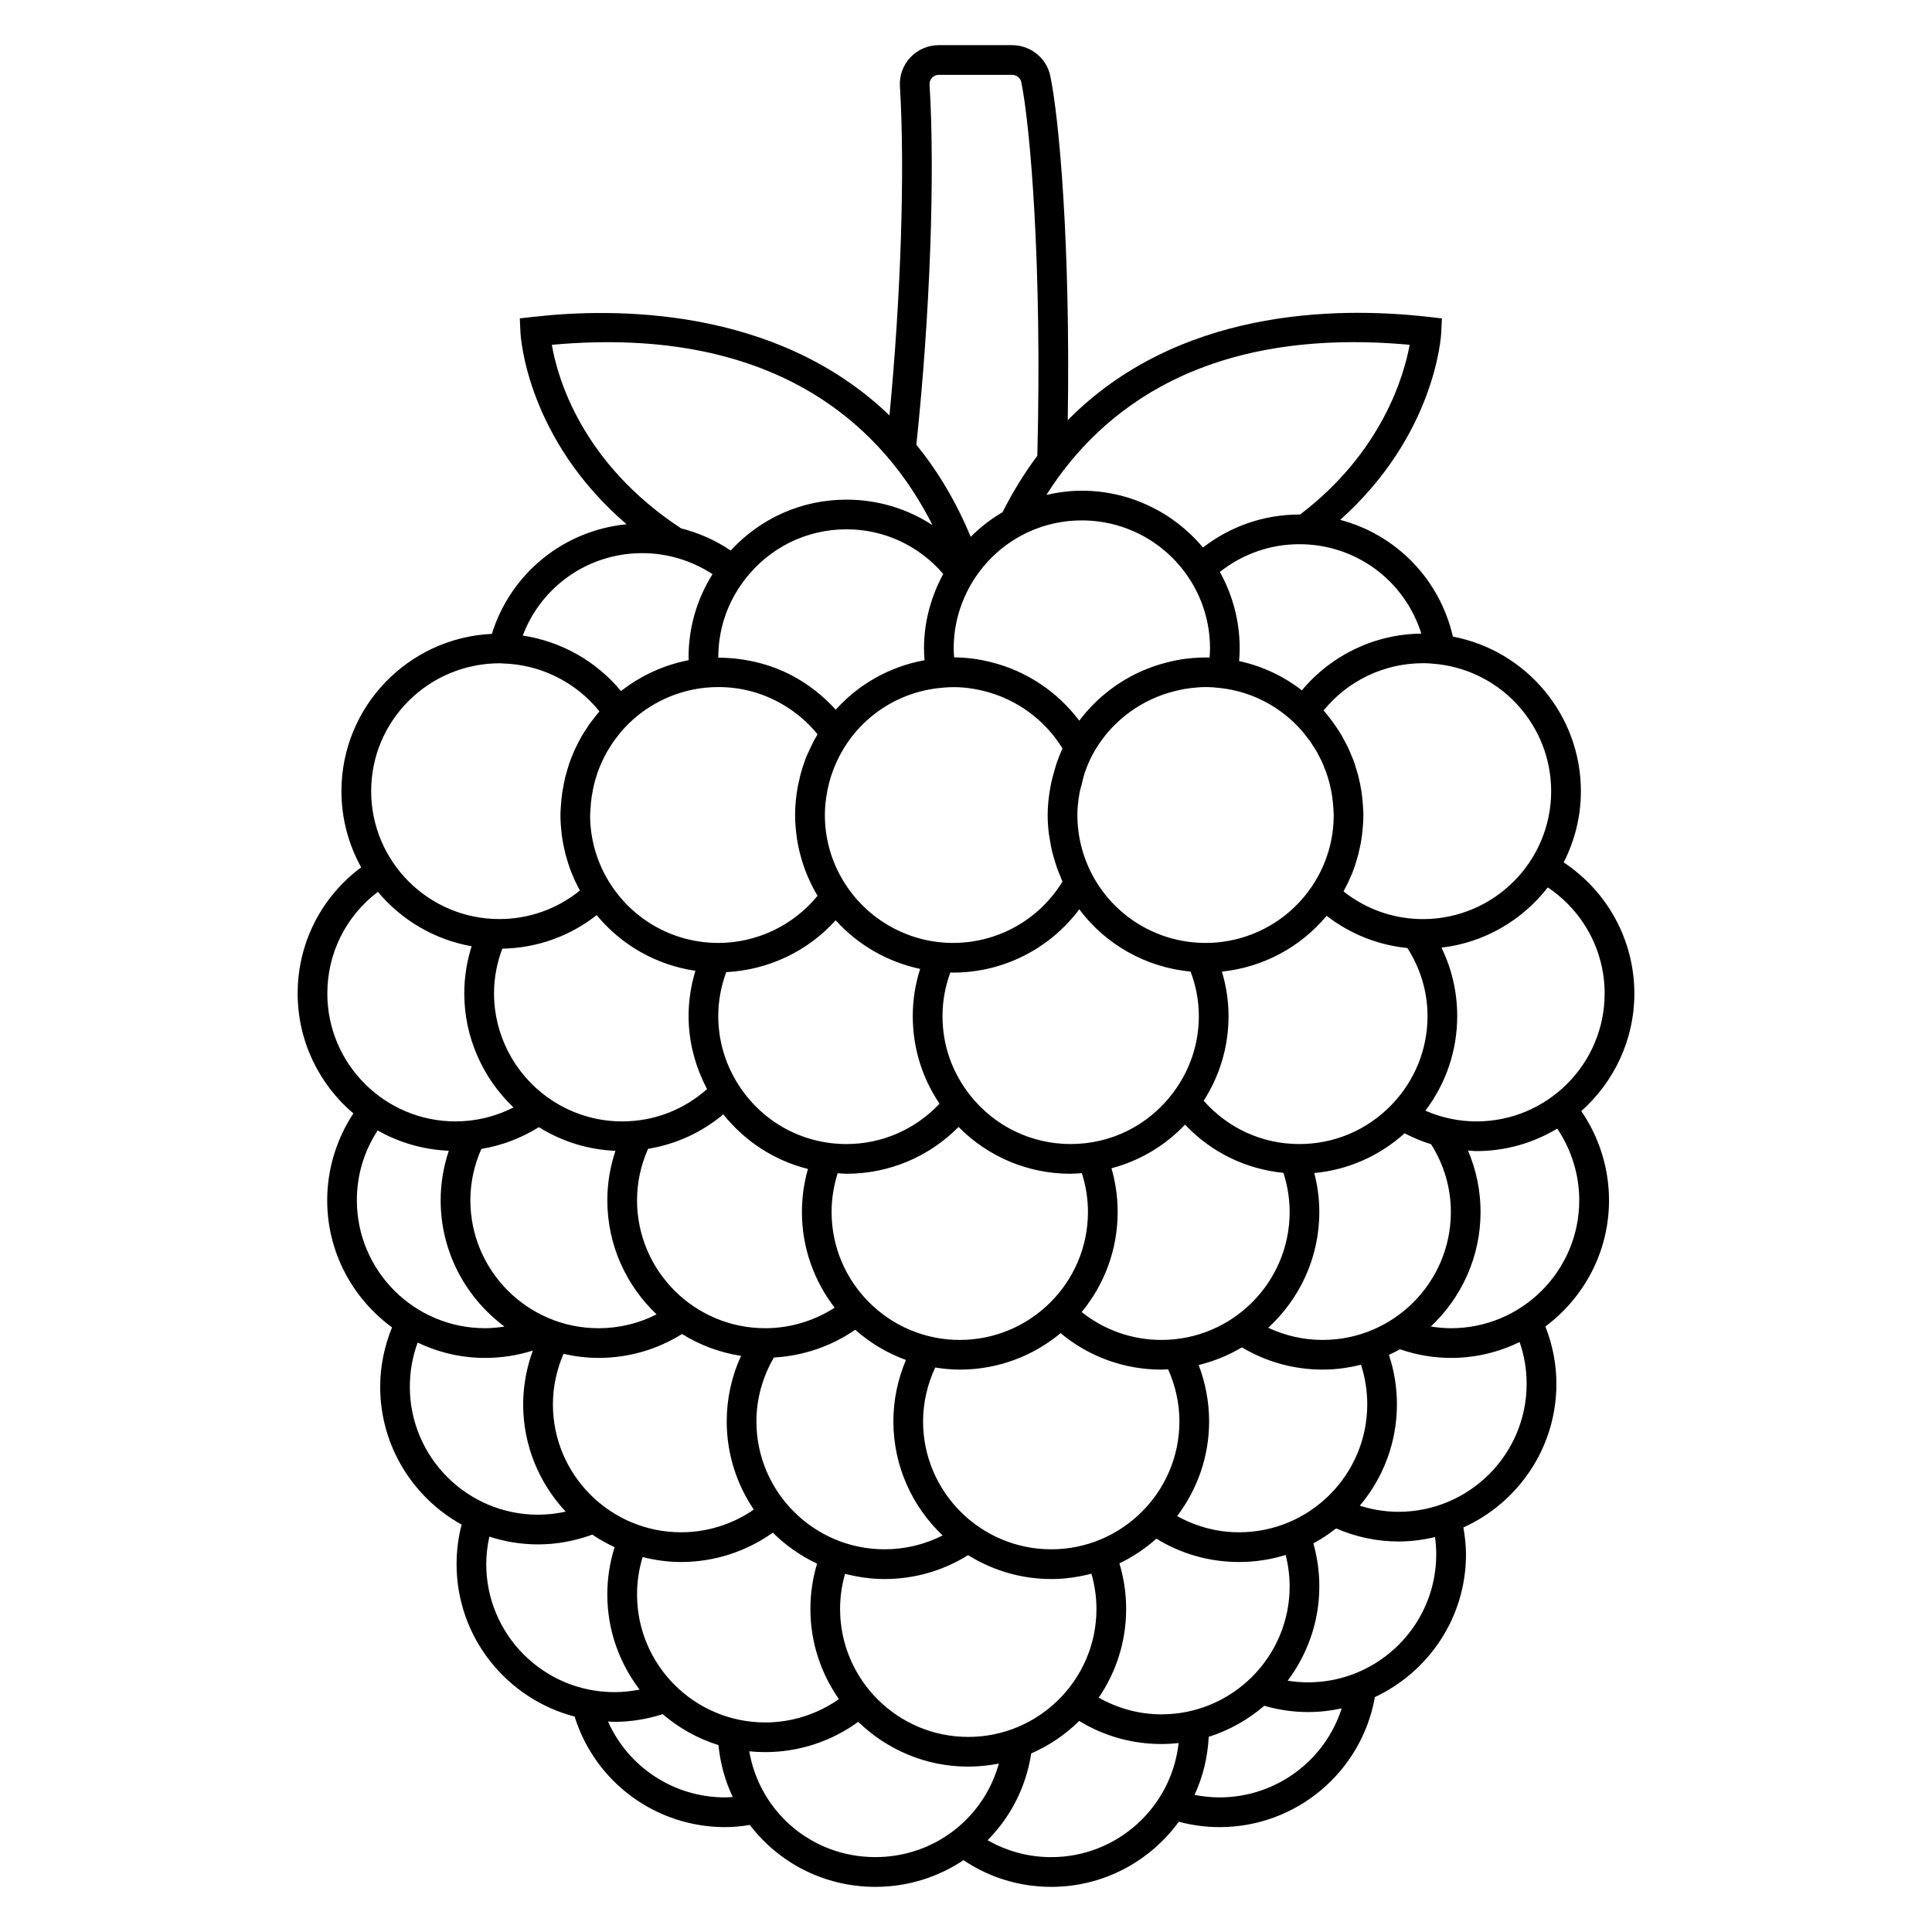 <?xml version="1.0" encoding="UTF-8"?>
<!-- Uploaded to: ICON Repo, www.svgrepo.com, Generator: ICON Repo Mixer Tools -->
<svg fill="#000000" width="800px" height="800px" version="1.1" viewBox="144 144 512 512" xmlns="http://www.w3.org/2000/svg">
 <path d="m577.12 407.28c0-14.102-7.121-27.035-18.73-34.738 2.894-5.676 4.562-12.074 4.562-18.871 0-20.121-14.398-37.23-33.922-40.969-3.516-15.309-15.109-27.031-29.863-30.934 25.164-22.504 26.727-48.523 26.781-49.711l0.168-3.68-3.66-0.414c-25.082-2.824-66.555-1.914-95.488 27.387 0.719-46.641-2.258-79.738-4.625-91.207-0.973-4.742-5.238-8.18-10.145-8.18h-19.379c-2.867 0-5.625 1.184-7.57 3.25-1.926 2.047-2.934 4.828-2.762 7.633 1.359 22.23 0.266 55.664-2.773 87.246-30.125-29.047-73.406-28.516-94.301-26.129l-3.66 0.41 0.168 3.68c0.059 1.266 1.695 28.168 28.125 50.883-16.676 1.641-30.688 12.992-35.699 29.047-22.148 1.039-39.863 19.305-39.863 41.684 0 7.316 1.906 14.195 5.231 20.184-10.574 7.871-16.832 20.062-16.832 33.43 0 12.727 5.746 24.125 14.766 31.793-4.488 6.793-6.938 14.824-6.938 23.02 0 13.824 6.789 26.066 17.18 33.676-2.027 4.977-3.141 10.336-3.141 15.738 0 15.699 8.727 29.395 21.582 36.531-0.887 3.41-1.336 6.922-1.336 10.488 0 19.395 13.316 35.691 31.281 40.383 5.422 17.359 21.484 29.297 39.902 29.297 2.199 0 4.379-0.23 6.539-0.57 7.629 9.992 19.648 16.402 33.281 16.402 8.637 0 16.648-2.609 23.328-7.074 6.887 4.625 14.871 7.074 23.27 7.074 13.891 0 26.188-6.82 33.797-17.258 3.512 0.938 7.133 1.426 10.812 1.426 20.363 0 37.648-14.672 41.152-34.461 14.234-6.676 24.141-21.086 24.141-37.801 0-2.41-0.281-4.789-0.688-7.152 14.512-6.566 24.648-21.133 24.648-38.047 0-5.281-1.016-10.375-2.918-15.211 10.211-7.625 16.863-19.754 16.863-33.438 0-8.457-2.594-16.715-7.352-23.641 8.605-7.668 14.066-18.785 14.066-31.176zm-7.871 0c0 18.695-15.234 33.906-33.969 33.906-4.66 0-9.266-0.977-13.535-2.844 5.449-7.211 8.434-15.93 8.434-25.066 0-6.356-1.438-12.52-4.172-18.141 11.438-1.34 21.457-7.305 28.172-15.965 9.348 6.262 15.07 16.723 15.07 28.109zm-40.754 57.906c0 18.695-15.234 33.91-33.969 33.91-5.043 0-9.938-1.117-14.43-3.223 8.301-7.641 13.539-18.551 13.539-30.684 0-3.516-0.477-6.961-1.332-10.32 8.93-0.836 17.223-4.504 23.93-10.531 2.266 1.164 4.602 2.164 7.023 2.898 3.391 5.371 5.238 11.535 5.238 17.949zm-22.16 50.98c0 18.695-15.234 33.906-33.965 33.906-5.828 0-11.406-1.516-16.414-4.293 5.293-7 8.473-15.676 8.473-25.102 0-5.117-0.965-10.191-2.777-14.934 4.09-0.992 7.941-2.582 11.465-4.676 6.465 3.852 13.809 5.894 21.406 5.894 3.504 0 6.891-0.48 10.148-1.297 1.102 3.375 1.664 6.891 1.664 10.5zm-20.566 48.242c0 18.695-15.234 33.91-33.969 33.91-5.91 0-11.566-1.566-16.629-4.426 4.582-6.699 7.269-14.789 7.269-23.496 0-4.141-0.609-8.188-1.789-12.086 3.582-1.719 6.871-3.93 9.801-6.547 6.578 4.055 14.09 6.184 21.918 6.184 4.293 0 8.438-0.652 12.34-1.859 0.688 2.703 1.059 5.481 1.059 8.32zm-85.168 39.895c-18.73 0-33.969-15.211-33.969-33.91 0-3.18 0.449-6.301 1.312-9.316 3.356 0.871 6.856 1.383 10.48 1.383 7.902 0 15.496-2.191 22.129-6.332 6.406 3.988 13.945 6.332 22.043 6.332 3.68 0 7.234-0.523 10.641-1.422 0.871 3.027 1.336 6.156 1.336 9.359-0.004 18.695-15.242 33.906-33.973 33.906zm-87.777-37.75c0-3.398 0.5-6.719 1.477-9.914 3.269 0.824 6.672 1.309 10.191 1.309 8.754 0 17.258-2.742 24.32-7.785 3.379 3.383 7.348 6.148 11.715 8.223-1.168 3.883-1.762 7.902-1.762 12.012 0 8.879 2.809 17.102 7.559 23.879-5.695 4-12.496 6.188-19.531 6.188-18.734 0-33.969-15.215-33.969-33.91zm-22.297-50.387c0-4.613 0.996-9.172 2.805-13.379 2.996 0.68 6.098 1.074 9.293 1.074 7.898 0 15.488-2.191 22.125-6.332 4.68 2.914 9.965 4.918 15.633 5.789-2.484 5.418-3.793 11.316-3.793 17.359 0 8.656 2.652 16.703 7.184 23.379-5.644 3.891-12.359 6.016-19.277 6.016-18.734 0-33.969-15.207-33.969-33.906zm-18.965-67.684c5.394-0.895 10.547-2.848 15.242-5.773 6.141 3.832 13.074 5.973 20.293 6.277-1.395 4.199-2.148 8.574-2.148 13.098 0 11.895 5.031 22.621 13.047 30.238-4.734 2.41-9.961 3.672-15.375 3.672-18.73 0-33.969-15.207-33.969-33.906 0.004-4.758 1.02-9.316 2.91-13.605zm5.555-53.074c9.156-0.168 17.871-3.273 25.008-8.891 6.621 8.027 15.918 13.254 26.16 14.754-1.172 3.871-1.805 7.887-1.805 12.008 0 6.758 1.746 13.355 4.898 19.336-6.223 5.531-14.094 8.57-22.492 8.57-7.125 0-13.965-2.211-19.785-6.387-8.879-6.371-14.18-16.66-14.18-27.516-0.004-4.113 0.766-8.09 2.195-11.875zm23.336-36.504 0.047-0.73c0.055-1.082 0.164-2.152 0.324-3.215 0.039-0.262 0.105-0.512 0.148-0.766 0.141-0.816 0.289-1.629 0.488-2.441 0.203-0.82 0.449-1.621 0.707-2.418 0.082-0.242 0.148-0.473 0.242-0.734 0.262-0.734 0.555-1.461 0.867-2.172 0.102-0.23 0.188-0.449 0.305-0.695l0.18-0.355c0.359-0.754 0.734-1.508 1.145-2.219l0.578-0.926c0.359-0.578 0.711-1.164 1.09-1.707 0.195-0.277 0.41-0.547 0.621-0.812l0.738-0.961c0.188-0.246 0.379-0.5 0.574-0.73 0.695-0.816 1.422-1.598 2.184-2.34 5.512-5.348 12.73-8.703 20.328-9.441 1.098-0.105 2.211-0.164 3.332-0.164 5.582 0 10.906 1.32 15.824 3.918 4.019 2.125 7.606 5.062 10.48 8.574-0.16 0.273-0.289 0.559-0.441 0.832-0.09 0.16-0.199 0.309-0.289 0.469l-0.402 0.742c-0.121 0.23-0.215 0.477-0.336 0.707-0.32 0.637-0.621 1.277-0.906 1.93-0.16 0.363-0.355 0.707-0.508 1.078l-0.16 0.406c-0.012 0.023-0.02 0.051-0.031 0.078l-0.051 0.121c-0.133 0.344-0.25 0.711-0.375 1.066-0.039 0.105-0.074 0.207-0.109 0.316-0.34 0.992-0.664 2.016-0.965 3.144-0.031 0.117-0.039 0.234-0.07 0.355-0.375 1.484-0.684 2.984-0.891 4.5-0.277 2.008-0.41 3.856-0.41 5.668 0 1.746 0.137 3.477 0.352 5.188 0.027 0.227 0.047 0.461 0.078 0.684 0.23 1.625 0.566 3.223 0.988 4.801 0.074 0.285 0.148 0.562 0.23 0.844 0.449 1.559 0.984 3.09 1.613 4.59 0.102 0.242 0.215 0.484 0.328 0.727 0.68 1.535 1.438 3.039 2.305 4.496 0.016 0.027 0.027 0.062 0.047 0.09-6.434 7.859-16.082 12.484-26.301 12.484-11.434 0-22.035-5.703-28.355-15.266-3.672-5.551-5.613-11.996-5.613-18.641 0.016-0.367 0.043-0.723 0.07-1.074zm33.898-40.715c0-7.469 2.426-14.586 7.016-20.574 6.504-8.473 16.328-13.34 26.953-13.34 9.98 0 19.176 4.305 25.648 11.824-3.281 6.082-5.102 12.812-5.102 19.719 0 1.027 0.059 2.078 0.145 3.148-9.121 1.656-17.367 6.258-23.535 13.117-3.301-3.664-7.242-6.758-11.609-9.066-5.981-3.16-12.816-4.703-19.508-4.723 0-0.031-0.008-0.066-0.008-0.105zm96.348-36.273c11.348 0 21.895 5.629 28.234 15.055 3.75 5.59 5.734 12.105 5.734 18.848 0 0.793-0.051 1.605-0.117 2.434-2.184-0.051-4.18 0.066-6.273 0.32-0.594 0.078-1.184 0.152-1.691 0.242-0.48 0.078-0.949 0.18-1.418 0.289l-0.578 0.129c-1.996 0.453-3.75 0.957-5.371 1.551-7.738 2.809-14.363 7.777-19.203 14.211-5.707-7.586-13.871-13.121-23.223-15.477-3.434-0.867-6.723-1.301-9.941-1.305-0.062-0.816-0.113-1.617-0.113-2.398 0-6.394 1.828-12.648 5.281-18.094 6.277-9.895 17-15.805 28.68-15.805zm56.18 53.527 0.027 0.027c0.777 0.738 1.516 1.52 2.219 2.336 0.199 0.227 0.383 0.469 0.566 0.707l0.672 0.855c0.242 0.301 0.488 0.602 0.723 0.934 0.102 0.141 0.203 0.301 0.309 0.453 0.203 0.301 0.395 0.605 0.59 0.91 0.07 0.113 0.133 0.207 0.211 0.336l0.598 0.938c0.367 0.621 0.691 1.27 1.023 1.938 0.055 0.105 0.113 0.211 0.164 0.32l0.262 0.508c0.262 0.559 0.48 1.141 0.707 1.715 0.152 0.391 0.336 0.766 0.477 1.164l-0.004 0.004c0.035 0.094 0.062 0.199 0.098 0.297 0.297 0.859 0.562 1.723 0.793 2.606 0.008 0.031 0.016 0.055 0.023 0.086 0.02 0.07 0.035 0.148 0.051 0.219 0.234 0.953 0.438 1.918 0.59 2.894 0.168 1.066 0.285 2.141 0.355 3.223v0.004l0.043 0.656c0.035 0.469 0.07 0.934 0.07 1.41 0 6.746-1.984 13.266-5.738 18.852-6.332 9.426-16.887 15.051-28.23 15.051-12.566 0-24.059-6.891-29.984-17.988-2.602-4.875-3.981-10.383-3.981-15.918 0-1.773 0.184-3.66 0.582-5.91 0.129-0.727 0.383-1.484 0.566-2.219 0.215-0.891 0.402-1.801 0.68-2.656l0.168-0.527c0.016-0.043 0.031-0.078 0.047-0.121 0.547-1.562 1.176-3.07 1.934-4.484 3.926-7.344 10.461-12.984 18.418-15.875 1.309-0.473 2.75-0.891 4.359-1.254l0.641-0.141c0.309-0.07 0.609-0.141 1.008-0.207 0.445-0.082 0.902-0.133 1.598-0.227 1.305-0.148 2.613-0.281 3.961-0.281 1.227 0 2.512 0.082 4.047 0.27 7.32 0.859 14.008 4.016 19.359 9.098zm30.098 59.793c3.445 5.402 5.332 11.578 5.332 18.039 0 8.812-3.394 17.176-9.562 23.547-6.473 6.68-15.137 10.363-24.406 10.363-9.824 0-18.902-4.172-25.355-11.477 4.312-6.723 6.59-14.414 6.59-22.43 0-4.043-0.617-7.981-1.754-11.793 10.832-1.125 20.762-6.414 27.75-14.785 6.227 4.816 13.605 7.766 21.406 8.535zm-31.207 69.949c0 18.695-15.234 33.91-33.969 33.91-7.777 0-15.148-2.609-21.145-7.387 5.957-7.219 9.535-16.461 9.535-26.52 0-3.953-0.555-7.828-1.641-11.578 7.402-1.969 14.129-5.902 19.492-11.57 6.91 7.309 16.082 11.789 26.074 12.781 1.078 3.332 1.652 6.805 1.652 10.363zm-29.211 55.492c0 18.695-15.234 33.906-33.965 33.906-18.73 0-33.969-15.207-33.969-33.906 0-4.953 1.145-9.816 3.219-14.273 2.125 0.336 4.285 0.559 6.508 0.559 10.152 0 19.465-3.633 26.719-9.66 7.5 6.242 16.855 9.66 26.734 9.66 0.594 0 1.172-0.062 1.758-0.09 1.93 4.328 2.996 9.031 2.996 13.805zm-112.1 0c0-5.992 1.645-11.777 4.621-16.918 7.731-0.426 15.215-2.969 21.562-7.359 3.906 3.461 8.445 6.191 13.441 8.004-2.168 5.125-3.328 10.66-3.328 16.27 0 11.895 5.031 22.621 13.047 30.238-4.734 2.406-9.961 3.668-15.379 3.668-18.727 0.004-33.965-15.207-33.965-33.902zm-31.637-58.594c0-4.773 1.02-9.34 2.922-13.633 7.348-1.203 14.184-4.309 19.941-9.141 5.758 7.223 13.609 12.27 22.426 14.477-1.047 3.691-1.594 7.508-1.594 11.395 0 9.543 3.258 18.324 8.676 25.371-5.461 3.512-11.852 5.438-18.398 5.438-18.738 0-33.973-15.211-33.973-33.906zm80.898-135.83 0.559-0.047c3.398-0.289 6.848 0.008 10.582 0.949 8.645 2.176 16.086 7.66 20.695 15.176-0.051 0.105-0.078 0.227-0.125 0.336-0.484 1.086-0.945 2.211-1.367 3.438l-0.199 0.625c-0.012 0.035-0.02 0.07-0.031 0.105-0.148 0.457-0.273 0.922-0.406 1.383-0.438 1.488-0.809 2.949-1.066 4.402-0.004 0.02-0.012 0.039-0.016 0.062v0.008c-0.484 2.719-0.707 5.039-0.707 7.289 0 1.617 0.109 3.234 0.301 4.84 0.062 0.531 0.18 1.055 0.266 1.582 0.164 1.066 0.344 2.133 0.594 3.184 0.145 0.617 0.34 1.223 0.516 1.84 0.273 0.945 0.551 1.883 0.887 2.805 0.227 0.629 0.488 1.242 0.746 1.859 0.211 0.512 0.387 1.035 0.617 1.539-6.156 10.082-17.094 16.258-28.996 16.258-11.086 0-21.512-5.445-27.871-14.562-3.992-5.711-6.098-12.398-6.098-19.34 0-1.418 0.113-2.894 0.328-4.5 0.004-0.035 0.004-0.066 0.012-0.102 0.012-0.086 0.039-0.164 0.051-0.25 0.172-1.199 0.41-2.426 0.754-3.758 0.652-2.481 1.594-4.879 2.785-7.148l0.238-0.438c0.59-1.082 1.223-2.137 1.93-3.148 5.785-8.301 14.906-13.547 25.023-14.387zm65.801 75.23c1.422 3.769 2.184 7.719 2.184 11.793 0 7.352-2.359 14.371-6.809 20.301-6.5 8.648-16.398 13.605-27.156 13.605-10.418 0-20.125-4.699-26.629-12.898-4.801-6.059-7.34-13.324-7.34-21.012 0-3.996 0.723-7.863 2.082-11.566 0.238 0.004 0.473 0.043 0.711 0.043 13.32 0 25.629-6.312 33.457-16.77 7.047 9.418 17.727 15.387 29.5 16.504zm-27.203 63.703c0 18.695-15.234 33.91-33.969 33.91-18.73 0-33.969-15.211-33.969-33.91 0-3.523 0.559-6.961 1.613-10.27 0.777 0.043 1.535 0.145 2.316 0.145 11.285 0 21.879-4.477 29.715-12.41 7.832 7.934 18.43 12.41 29.711 12.41 0.996 0 1.977-0.102 2.961-0.168 1.059 3.309 1.621 6.758 1.621 10.293zm-66.855-77.305c5.926 6.586 13.789 11.051 22.379 12.891-1.273 4.031-1.949 8.215-1.949 12.504 0 8.371 2.449 16.332 7.094 23.215-6.41 6.812-15.234 10.695-24.672 10.695-11.711 0-22.445-5.938-28.73-15.883-3.43-5.43-5.238-11.664-5.238-18.027 0-4.027 0.738-7.93 2.113-11.652 11.137-0.562 21.578-5.5 29.004-13.742zm189.61-34.215c0 18.695-15.234 33.906-33.969 33.906-7.691 0-15.051-2.582-21.047-7.332 0.059-0.102 0.094-0.215 0.152-0.32 0.723-1.328 1.371-2.688 1.945-4.078 0.074-0.18 0.16-0.359 0.23-0.539 0.566-1.43 1.035-2.891 1.438-4.371 0.078-0.293 0.156-0.582 0.23-0.879 0.367-1.477 0.656-2.969 0.863-4.484 0.035-0.262 0.055-0.52 0.086-0.781 0.184-1.594 0.309-3.199 0.309-4.82 0-0.66-0.043-1.312-0.086-1.957l-0.039-0.594c-0.082-1.254-0.211-2.496-0.398-3.719l-0.02-0.125c-0.008-0.047-0.016-0.09-0.02-0.137l-0.008-0.051c-0.164-1.055-0.391-2.113-0.664-3.258-0.051-0.219-0.098-0.441-0.152-0.66-0.008-0.027-0.012-0.055-0.02-0.082-0.117-0.453-0.281-0.887-0.41-1.332-0.227-0.762-0.441-1.535-0.711-2.281l-0.125-0.332c-0.188-0.496-0.41-0.98-0.613-1.473-0.281-0.672-0.551-1.348-0.867-2.004l-0.191-0.379c-0.176-0.359-0.375-0.699-0.559-1.055-0.379-0.719-0.758-1.438-1.184-2.133-0.055-0.086-0.109-0.176-0.164-0.266l-0.328-0.508c-0.188-0.305-0.391-0.586-0.582-0.883-0.414-0.613-0.84-1.219-1.281-1.816-0.133-0.168-0.262-0.344-0.395-0.512l-0.562-0.711c-0.184-0.242-0.383-0.477-0.574-0.711-0.129-0.152-0.246-0.312-0.379-0.461-0.07-0.082-0.145-0.164-0.215-0.25 6.43-7.891 16.066-12.523 26.352-12.523 1.227 0 2.543 0.086 4.141 0.281 16.996 2.066 29.816 16.523 29.816 33.629zm-34.41-41.754c-12.328 0.129-23.836 5.664-31.656 15.031-4.918-3.805-10.551-6.438-16.633-7.754 0.098-1.145 0.156-2.262 0.156-3.371 0-7.137-1.816-14.066-5.254-20.25 5.996-4.754 13.359-7.348 21.062-7.348 15.074 0.004 27.953 9.719 32.324 23.691zm-3.09-76.535c-1.5 8.195-7.328 28.465-29.043 44.984-0.062 0-0.125-0.008-0.188-0.008-9.32 0-18.238 3.086-25.543 8.746-7.922-9.477-19.609-15.055-32.105-15.055-3.207 0-6.344 0.418-9.387 1.113 14.434-22.785 42.363-44.699 96.266-39.781zm-127.23-69c-0.039-0.66 0.188-1.285 0.637-1.762 0.473-0.504 1.121-0.781 1.84-0.781h19.379c1.188 0 2.211 0.797 2.441 1.895 2.359 11.43 5.566 48.359 4.262 99.055-3.34 4.473-6.434 9.434-9.219 14.961-3.066 1.785-5.894 3.977-8.438 6.519-3.969-9.555-8.871-17.609-14.402-24.406 3.602-33.938 4.984-71.227 3.5-95.48zm-100.1 69.004c61.105-5.578 88.621 23.426 100.88 47.789-6.684-4.375-14.539-6.758-22.816-6.758-11.793 0-22.754 4.891-30.664 13.484-4.019-2.711-8.477-4.691-13.156-5.879-26.352-17.324-32.73-39.859-34.246-48.637zm23.98 55.207c6.621 0 13.102 1.973 18.605 5.57-4.156 6.625-6.352 14.16-6.352 22.035 0 0.254 0.039 0.504 0.043 0.758-6.527 1.25-12.695 4.078-17.945 8.188-6.539-7.898-15.777-13.145-26.039-14.711 4.941-13.055 17.379-21.84 31.688-21.84zm-37.742 29.184h0.031c0.242 0.023 0.492 0.043 0.723 0.051 10.043 0.27 19.41 4.961 25.617 12.699-0.078 0.09-0.145 0.188-0.223 0.281-0.031 0.035-0.062 0.066-0.094 0.102-0.301 0.352-0.578 0.715-0.863 1.082l-0.094 0.121c-0.414 0.523-0.828 1.047-1.215 1.586-0.066 0.09-0.137 0.172-0.203 0.27-0.172 0.242-0.324 0.504-0.484 0.75-0.453 0.668-0.891 1.348-1.305 2.043l-0.285 0.453c-0.117 0.207-0.227 0.453-0.344 0.664-0.375 0.68-0.73 1.367-1.066 2.062-0.031 0.066-0.062 0.117-0.094 0.184l-0.242 0.496c-0.16 0.352-0.316 0.723-0.469 1.09-0.152 0.363-0.301 0.727-0.445 1.094-0.168 0.438-0.34 0.867-0.523 1.375-0.059 0.164-0.098 0.348-0.152 0.512-0.254 0.766-0.484 1.547-0.691 2.332-0.078 0.293-0.176 0.547-0.25 0.848-0.031 0.125-0.047 0.262-0.078 0.387-0.203 0.867-0.371 1.746-0.523 2.629-0.062 0.363-0.141 0.715-0.191 1.078-0.18 1.25-0.316 2.516-0.383 3.789l-0.039 0.598c-0.035 0.539-0.07 1.07-0.07 1.617 0 1.602 0.117 3.191 0.301 4.766 0.027 0.25 0.051 0.5 0.082 0.75 0.199 1.504 0.488 2.988 0.852 4.453 0.066 0.277 0.141 0.551 0.215 0.828 0.398 1.48 0.863 2.938 1.422 4.363 0.062 0.16 0.137 0.32 0.203 0.48 0.57 1.41 1.219 2.785 1.949 4.133 0.047 0.086 0.078 0.18 0.125 0.266-6.039 4.891-13.512 7.555-21.344 7.555-18.727 0-33.965-15.207-33.965-33.906-0.012-18.672 15.207-33.879 34.117-33.879zm-45.734 87.508c0-10.734 4.973-20.547 13.402-26.938 6.191 7.434 14.918 12.664 24.836 14.426-1.273 4.031-1.945 8.219-1.945 12.516 0 11.453 4.809 22.363 13.039 30.199-4.75 2.426-9.973 3.699-15.363 3.699-18.734 0-33.969-15.207-33.969-33.902zm7.824 54.805c0-6.684 1.91-13.012 5.516-18.508 5.609 3.188 12.02 5.098 18.852 5.383-1.398 4.207-2.16 8.59-2.16 13.117 0 13.707 6.672 25.852 16.914 33.477-1.695 0.254-3.41 0.43-5.152 0.43-18.73 0.008-33.969-15.203-33.969-33.898zm14.043 49.414c0-4.055 0.691-7.969 2.066-11.691 5.422 2.57 11.465 4.055 17.859 4.055 4.34 0 8.586-0.656 12.664-1.953-1.652 4.555-2.559 9.383-2.559 14.258 0 10.984 4.301 20.969 11.273 28.43-2.394 0.527-4.836 0.812-7.336 0.812-18.73 0-33.969-15.211-33.969-33.91zm20.25 47.02c0-2.477 0.293-4.914 0.82-7.293 4.07 1.324 8.398 2.055 12.902 2.055 4.965 0 9.781-0.906 14.383-2.59 1.863 1.27 3.848 2.363 5.91 3.32-1.273 4.043-1.934 8.246-1.934 12.543 0 9.473 3.211 18.191 8.555 25.207-2.184 0.434-4.41 0.668-6.672 0.668-18.73 0.004-33.965-15.211-33.965-33.91zm63.309 61.809c-13.621 0-25.676-8.035-31.039-20.109 0.566 0.023 1.121 0.086 1.691 0.086 4.383 0 8.672-0.711 12.793-2.035 4.273 3.656 9.277 6.492 14.781 8.195 0.484 4.894 1.781 9.523 3.781 13.754-0.664 0.039-1.336 0.109-2.008 0.109zm6.391-12.211c1.391 0.137 2.793 0.211 4.219 0.211 8.902 0 17.527-2.828 24.66-8.027 7.543 7.332 17.816 11.871 29.148 11.871 2.773 0 5.484-0.289 8.113-0.805-3.992 14.469-17.148 24.785-32.715 24.785-16.824 0.008-30.656-11.973-33.426-28.035zm80.023 28.043c-6.012 0-11.75-1.555-16.859-4.488 6.023-6.074 10.18-14.008 11.559-22.992 4.762-2.078 9.07-5.012 12.715-8.613 6.551 4.008 14.012 6.117 21.789 6.117 1.539 0 3.055-0.094 4.551-0.262-1.84 16.98-16.27 30.238-33.754 30.238zm44.613-15.832c-2.242 0-4.457-0.238-6.629-0.668 2.18-4.723 3.488-9.914 3.75-15.387 5.484-1.723 10.461-4.562 14.719-8.223 3.766 1.086 7.656 1.664 11.609 1.664 3.062 0 6.039-0.352 8.914-0.977-4.398 13.801-17.363 23.59-32.363 23.59zm57.418-64.395c0 18.695-15.234 33.906-33.965 33.906-1.828 0-3.633-0.152-5.41-0.441 5.242-6.981 8.391-15.617 8.391-24.992 0-3.887-0.535-7.703-1.582-11.395 2.133-1.141 4.141-2.484 6.035-3.965 5.215 2.254 10.75 3.465 16.523 3.465 3.336 0 6.57-0.434 9.684-1.176 0.207 1.527 0.324 3.055 0.324 4.598zm23.957-45.195c0 18.695-15.234 33.906-33.969 33.906-3.539 0-6.953-0.578-10.242-1.621 6.129-7.269 9.836-16.633 9.836-26.855 0-4.508-0.719-8.902-2.117-13.113 0.996-0.461 1.977-0.945 2.926-1.48 4.352 1.488 8.891 2.289 13.543 2.289 6.516 0 12.66-1.535 18.16-4.199 1.23 3.539 1.863 7.25 1.863 11.074zm13.945-48.652c0 18.695-15.234 33.906-33.969 33.906-1.816 0-3.606-0.172-5.367-0.453 8.094-7.625 13.18-18.398 13.18-30.355 0-5.656-1.152-11.168-3.324-16.285 0.746 0.039 1.492 0.152 2.242 0.152 7.828 0 15.133-2.195 21.406-5.953 3.769 5.59 5.832 12.207 5.832 18.988z"/>
</svg>